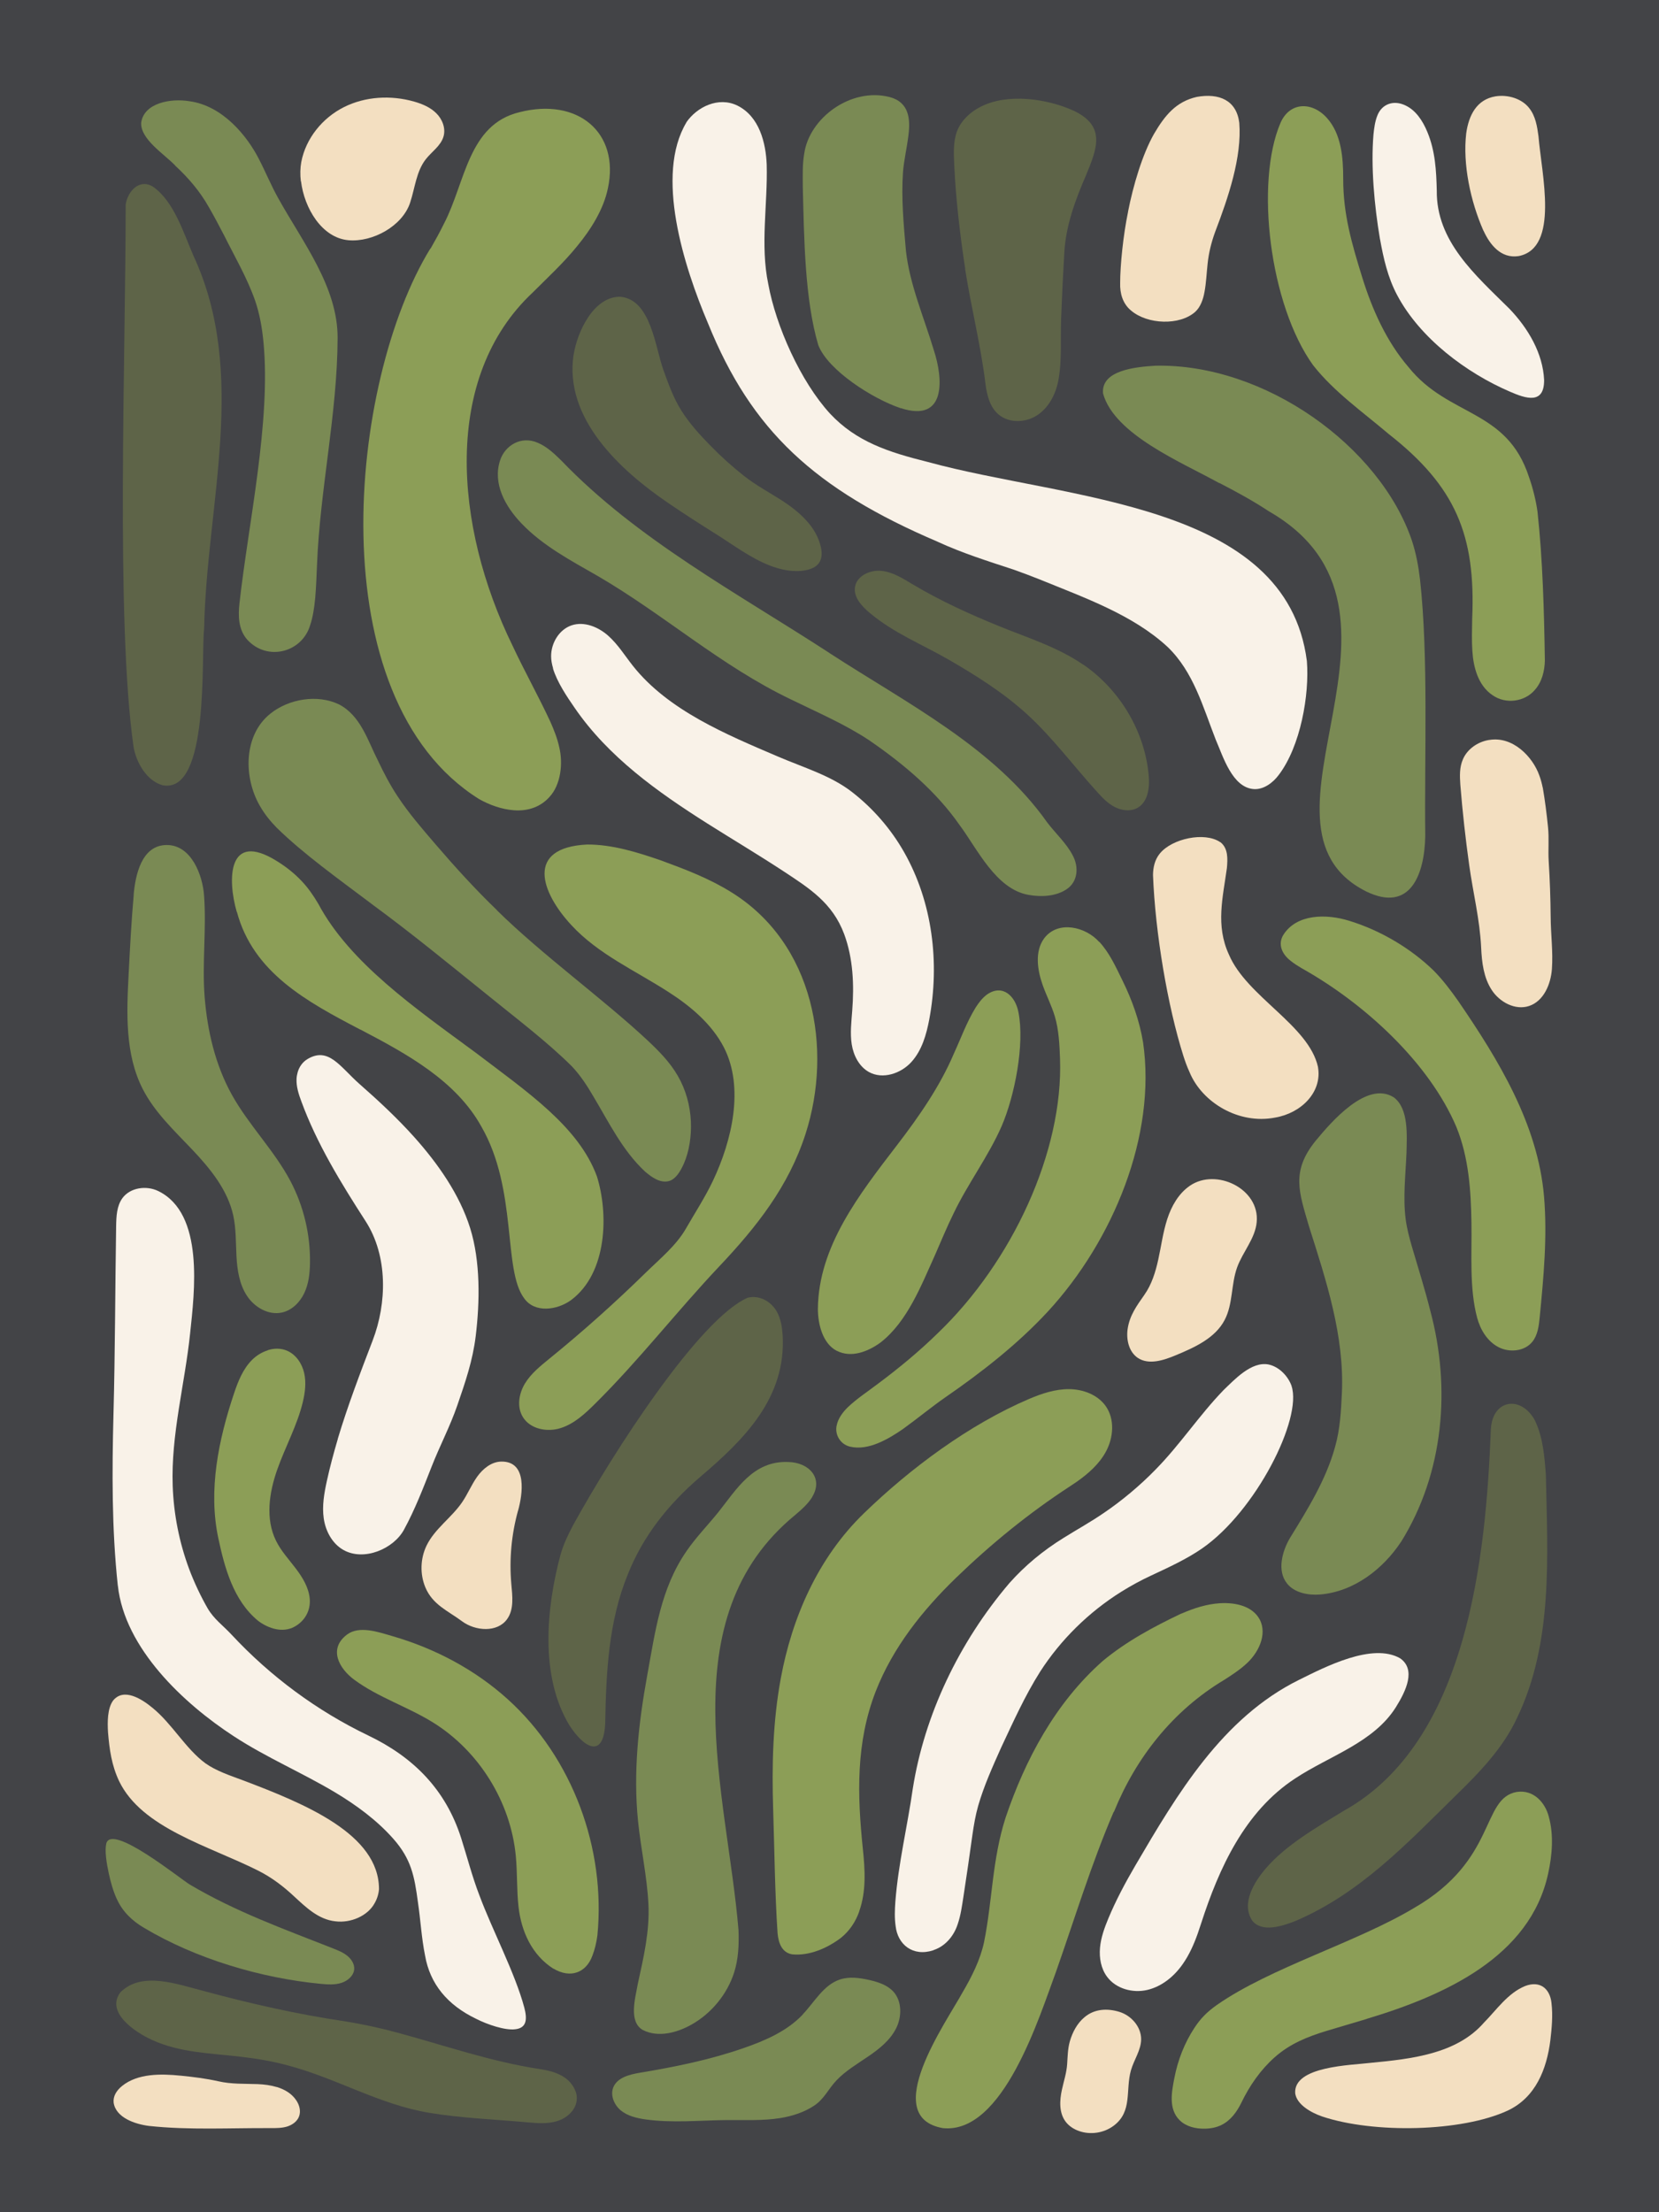 <?xml version="1.0" encoding="UTF-8"?>
<svg xmlns="http://www.w3.org/2000/svg" version="1.1" viewBox="0 0 2000 2666">
  <defs>
    <style>
      .cls-1 {
        fill: #f9f2e8;
      }

      .cls-2 {
        fill: #8c9e57;
      }

      .cls-3 {
        fill: #434447;
      }

      .cls-4 {
        fill: #5e6448;
      }

      .cls-5 {
        fill: #f3dfc1;
      }

      .cls-6 {
        fill: #7a8a54;
      }
    </style>
  </defs>
  <!-- Generator: Adobe Illustrator 28.7.1, SVG Export Plug-In . SVG Version: 1.2.0 Build 142)  -->
  <g>
    <g id="Layer_1">
      <rect id="Background" class="cls-3" width="2000" height="2666"/>
      <g id="Shapes">
        <g id="Fairways">
          <path class="cls-2" d="M1298.1,1785.6c13.8-9.7,26.6-21,34.7-35.5,9.7-17.3,11.5-40.2-.2-56.2-9.7-13.3-27.1-19.8-43.8-19.9-16.7-.1-32.9,5.3-48.2,11.8-72.2,30.8-143.3,83.7-199.1,137.8-55.8,54-86.8,126.3-100.2,198.8-9.7,52.4-10.9,105.6-9.2,158.6,1.6,49.6,2,99.3,5.3,148.7,1,10.8,4.7,23.3,17.6,25.4,20.8,2.1,42.6-7.6,58.7-19.8,10.5-8.4,17.8-19.6,22.1-31.7v-.3c8.7-24.4,7-50.4,4.4-75.3-6.7-65-8.6-127.9,15.6-190,20.6-52.7,56.3-97.5,96.9-136.8,42.2-40.8,87.9-78,137.2-110.1,2.7-1.8,5.5-3.6,8.2-5.5Z"/>
          <path class="cls-2" d="M518.8,299.5c-98.5,160.1-136.1,541.4,58.7,663.4,12.4,7,27.2,12.4,41.9,13.5,18.2,1.4,33-4.8,42.9-15.9,13.8-14.7,16.7-40.5,11.8-60.5-2.4-10.7-6.3-20.5-10.7-30.4-13.9-30-31.3-61.1-45.5-91.5-70.8-144.8-84.5-323.9,24.4-425.7,18.1-18.1,37.2-35.7,53.5-55.8,16.4-19.9,31.9-44.3,37.1-69.9,14.3-67.3-36.7-109.4-106.6-91.5-62,14.8-65.2,84.6-91,134.2-5,10.2-10.8,20.7-16.2,30.1v.2Z"/>
          <path class="cls-2" d="M688.7,1114.7c32.4,35.2,77,54.8,117,80.6,27.2,17.4,52.5,38.9,67,66.9,24.7,48.2,9.9,112.1-13.4,161.1-9.5,19.9-21.6,38.4-32.5,57.4-11.5,20.1-31.5,36.5-48.1,52.7-37.2,36.4-76,71.1-116.4,103.9-10.9,8.9-22.2,17.9-29.5,30-7.3,12.1-9.9,28-2.6,40.1,8.8,14.8,29.5,18.8,45.8,13.5,16.4-5.2,29.5-17.5,41.7-29.6,52.8-52.3,98.2-111,149.1-164.9,45.3-47.9,83.9-96.6,104.4-160.2,32.8-102.1,10.4-229.2-89.7-291.1-26.7-16.6-54.9-27.3-85.1-38.4-28.3-9.7-58.1-19.1-88.6-19-75,3.7-55.5,57.8-19.1,97Z"/>
          <path class="cls-2" d="M322.6,1627.3c-7.1,2.2-13.7,6.4-18.9,11.6-10.9,11-16.8,25.9-21.7,40.6-18.5,55.4-31.2,116.2-18.8,174.2,7.5,35.2,18.1,75.1,48.1,99.6,12.3,9.2,29.4,14.8,43.7,7,12.4-6.8,19.6-19.3,18.4-33.7-1.2-13.6-8.7-25.8-17-36.7s-17.7-21-23.7-33.3c-12.9-26.2-8.3-57.7,1.4-85.3,9.7-27.6,24.2-53.5,31-81.9,2.7-11.4,4.2-23.4,1.6-34.8-2.6-11.4-9.8-22.2-20.6-26.9-7.4-3.2-15.7-3.1-23.4-.6Z"/>
          <path class="cls-4" d="M691.5,427.3c-11.8,77.2,56.5,139.6,113.7,178.6,19.4,13.3,38.7,25.6,58.6,38.1s40.7,28.2,63.7,37.3c13.8,5.4,29,8.6,43.6,5.9,6.3-1.2,12.8-3.7,16.4-9,3.7-5.5,3.5-12.8,2-19.3-5.5-24.2-25.8-42.1-46.6-55.6-15.2-9.8-31.3-18.3-45.6-29.5-14.6-11.5-28.6-24.1-41.6-37.5-12.4-12.7-24.6-26.2-34.1-41.2-9.8-15.5-15.6-32-21.8-49.1-9.9-27.1-14.9-85.3-52.2-88.4h-.2c-32.4,0-51.8,43.5-55.8,69.7Z"/>
          <path class="cls-6" d="M1470,582c20.5,10.6,40.7,21.6,59.6,34.1,207.1,119-40.2,378.6,117.1,458,54.5,26.8,70.7-22.2,71.5-66.4v-.3c-1.1-97.3,4-215.8-6.3-309-1.9-16.1-4.7-31.5-9.9-47.3-38.6-113.1-177-213.2-309.1-210.4-24.2,1.5-65.9,5.5-63.1,33.6,13.9,49.7,95.2,82.9,140.1,107.9Z"/>
          <path class="cls-2" d="M1583.4,440.6c25.1,31.8,59.4,55.8,90.7,82.4,81,63.4,105,122.3,100.7,222.5-.2,12.9-.7,26.1.2,38.9,1.2,19.4,6.8,41.6,24.4,53.4,16,11.2,38.9,7.9,51-6.5,8.6-9.7,11.7-22.9,12-35.3-.9-59.1-2.6-122-8.9-179.6-1.8-12.9-5.5-28.2-10.3-41.7-26.8-82.3-96.9-72-145.1-132.2-26.7-31-43.9-69.6-55.9-108.3-12.5-40.4-23-76.1-22.9-118.8,0-25.8-2.3-53.7-19.4-73-18-20.3-45.2-19.9-56.3,5.9-30.6,71.6-13.2,219.1,39.6,292.1l.2.2Z"/>
          <path class="cls-4" d="M196.2,946.3c56.8,10.5,46-155,49.9-189.3,3-149.2,53.1-306.6-12.8-448.6-12.1-27.7-23.3-65.4-48.7-83.3-16.6-10.4-30.7,5.5-33.1,21.4v.2c0,185.3-12.2,501.7,9.6,654,3.3,17.7,15.2,40.1,35,45.6Z"/>
          <path class="cls-6" d="M211,199.4l.2.2c16.2,15,29.8,31,40.5,49.9,6.5,11.2,12.5,22.7,18.5,34.2,13.2,26.4,27.7,51.1,37.4,78.7,5.5,16.1,8.4,33,10,49.7,9.3,95.3-18.4,219.8-28.9,314.9-1.7,15-1.4,31.7,9.4,43.9,24.2,26.4,66,15.4,75.8-17.5,3.3-9.8,5-21.1,6.1-32.9,1.2-13.7,1.6-27.6,2.2-40.4,3.5-90,24.5-182.2,24.8-272.6.3-61.6-41.8-115.1-71.5-168.5-8.9-15.9-15.2-31.6-23.4-47.4-13.8-27.1-43.2-64.1-83.6-69.6-22.7-3.8-54.9,2-58.3,25.8-1.1,19.7,27.1,37.4,40.8,51.4Z"/>
          <path class="cls-2" d="M285.6,1098.9c19.6,73.1,83.9,108,148.9,141.9h.2c56,29.3,114.9,61.5,145.5,116.6,44,76.1,25.9,172.7,51.6,207,12.6,18.2,39.6,14.5,56.4,2.5,44.5-33,45.3-105.2,31.4-149.3-22.1-60.1-84.2-101.9-146.2-149.1-72.4-53.3-151.9-108.3-189.7-179.4-5.5-9.3-12-18.9-19.8-27.1-8.7-9.3-18.9-17.4-29.9-24.2-59.7-37.4-59.9,22-48.6,61.1Z"/>
          <path class="cls-2" d="M1647.5,2432.9c94.2-28.3,197.2-74.7,218.9-175.3,4.9-22.3,6.8-46.4.8-68.1-4.2-17-18.2-33.1-38.5-30.1h-.2c-43.3,7.8-23.4,81.8-123.7,139.8-69.7,41.7-173.4,71.9-237.8,116.9-5.9,4.2-11,8.3-15.6,13.1-4.1,4.2-7.9,9-11.6,14.7-11.9,18.1-19.9,38.8-24,60-3.3,16.9-7.4,37.6,6.3,51.1,7.8,7.7,19.3,10.4,30.2,10.2,7.1-.1,14.2-1.4,20.5-4.6,10.8-5.4,18.3-15.7,23.6-26.5,9.9-20.5,23-39.6,40.1-54.8,18.5-16.5,39.8-25,63.2-32.1,16-4.9,32.1-9.4,48.1-14.3Z"/>
          <path class="cls-4" d="M729.6,2076.9v-.3c1.1-61.1,4-123,27.4-179.7,17.8-44.8,47.7-83.4,87-117,53.4-45.4,104-95.6,99.5-171.2-.7-10-2.2-19-6.7-27.6-7.3-13.2-21.4-20.6-35.3-17.3-57.9,24.9-161.4,184.6-210.8,274.5-6.6,12.8-11.2,22-15.1,35.7-17.2,64.4-24.7,146,10.6,204.7,16.9,26.6,41.3,42.4,43.4-1.9Z"/>
          <path class="cls-2" d="M667.2,2372.3c20.2,12.1,39.4,5.3,47-15.7,2.9-7.4,4.8-15.7,6-24.4,10.1-104-29.4-213.5-108.3-284.7-39.3-35.4-87.2-61-139.6-76.1-16-4.6-39.2-12.8-54-1.6-22.8,17.2-9.5,41,8.9,54.5,29,21.3,64.2,32.4,94.7,51.3,55.5,34.4,93.6,95.6,99.9,160.7,2,20.5,1,41.1,3.3,61.5,3.3,29.6,16.1,58.1,42,74.6Z"/>
          <path class="cls-4" d="M1163.5,323.9v.3c7.2,46.3,18.9,91.8,24.5,138.2,1.7,13.5,5.2,27.9,15.5,36.8,12.6,11,32.7,10.4,46.7,1.3,14-9.1,22.4-25.2,25.6-41.6,4.6-23.5,2.5-50.3,3.4-74.3,1-26.9,2.3-53.7,3.9-80.6,1.9-32.3,13.1-62.7,26.1-92.7,13-31.6,24.6-59.1-14.5-77.7-32.6-15-80.6-21.5-112.6-4.9-14.7,7.5-26.8,20-30.2,35.5-2.9,12-1.9,24.6-1.4,36.8,1.6,35.9,6.8,82.3,13.1,122.9Z"/>
          <path class="cls-2" d="M1009,1627.9c17.5,8.8,37.5.8,52.4-10,32.6-25.2,49.5-69.7,65.7-105.3,7.4-16.9,14.4-34,22.6-50.6,17.2-35.9,42-68.7,57.9-105.1,15.5-35.9,27.9-98.2,20.2-137-3.6-19.3-18.9-34.5-37.7-21.6-5.8,4.2-10.1,9.9-13.9,15.8-11,18-17.6,36.7-26.2,55.4-16.9,39.8-42.3,76.2-68.7,110.6-45.4,59.2-94.6,121.9-95.3,197.1,0,18.8,5.9,41.9,22.7,50.6h.2Z"/>
          <path class="cls-6" d="M986.6,416.2c11.9,30.2,65.3,64.3,98.9,75.6h.3c55.9,18.2,50.9-36.6,40-69.7-11.9-39.7-29.2-79.1-33.7-120.3-2.7-31.3-5.7-62.9-3.5-94.4,1.2-14.8,4.7-29.1,6.5-43.9,2.6-19.8,1.1-40.4-22.8-46.6-46.9-11.8-96.8,25.5-102.8,68.4-2.3,13.4-1.7,26.2-1.7,39.7,1.6,62.5,2.3,135.5,18.7,191Z"/>
          <path class="cls-6" d="M599,1096.7c-25.5-24.5-50.1-51.5-73.9-79.2-16.3-19-32.2-37.3-45.8-57.9-9.1-13.7-16.6-28.2-23.6-42.9-12.3-24-20.8-54.3-47.1-67.9-26.2-12.5-60.5-6.5-82.4,11-32.7,25.7-33,77-12.7,111.7,5.4,9.5,12.4,18.1,20,25.9,32.6,31.9,73.7,61.1,114,91.5l.2.2c48.3,35.4,91.7,71.1,138.3,108.6,35.9,29.2,73.5,57.5,103.5,87.4,10.2,10.8,18.4,23.4,25.8,36.1,18.8,31.4,35.1,65.2,62.2,90.5,8.1,6.9,18.4,14.5,29.2,11.5,7.6-2.3,13.1-10.6,17.7-20.9,6.7-15.3,9.2-33.5,8.5-50.8-.9-19.1-6-38.1-15.7-54.9-9.5-16.5-22.6-29.8-36.7-43-53.3-49.8-127.1-103.1-181.6-156.8Z"/>
          <path class="cls-6" d="M140.8,2288.3c6.8,15.2,18.4,26.4,32.9,34.9,62,37,140.4,60.6,213.4,67.5,8.2.8,16.7,1.3,24.5-1.2,7.8-2.5,14.8-8.8,15.4-16.4.5-6.2-3.3-12.2-8.4-16.3-5.1-4.1-11.4-6.6-17.5-9-59.1-23.3-117.1-44.1-172.3-76.8-11.6-6.9-94.6-74.4-100.7-49.3-2,8.4.3,23.4,3.1,36.2,2.3,10.3,5.1,20.7,9.5,30.3v.2Z"/>
          <path class="cls-6" d="M958.8,1825.5c7.9-6.7,15.6-13.6,20.5-21.7v-.2c13.3-22.2-3.7-41.4-29.3-41.8-42.2-1.6-62.1,33-84.2,60.7-12.6,15.6-26.8,30.1-38.1,46.6-31.4,45.3-37.9,97.8-47.4,149.6-10.6,58-17.1,117.2-11.1,176,3.4,33.4,10.8,66.3,12.5,99.8,1.6,33-5.8,64.1-12.8,96.2-2.8,16.5-11.7,45.8,6.3,55.7,18.6,9.3,41,3.1,58.2-6.5,24.6-13.8,43.3-37,51.6-62.8,5.3-16.7,5.9-33.6,5.3-51.2-13.6-164.6-83.9-375.7,68.5-500.4Z"/>
          <path class="cls-2" d="M1325.1,1135.1c-16.3-18.4-49.6-26.3-66.2-4.5-11.9,16-8.2,38.7-1.9,56.5,4.5,12.7,10.8,24.8,14.6,37.6,4.9,16.3,5.7,34.6,6.3,51.1,4,111.5-57.3,244.5-147.5,330.9-22.3,21.8-46.5,41.8-71.7,60.6-12.2,9.3-25.3,17.8-36.4,28.3-6.5,6.3-11.8,13.7-13.5,21.5-2.9,11,3.8,23.3,15.9,26.2,22.3,5.3,46.5-9.3,64.4-21.6l.2-.2c16.8-12.1,32.8-25.4,50-37.4,44.7-30.8,87.7-64.5,124.1-103.8,78.3-85,131-211.8,114.6-324.4-4.3-25.8-13.2-50.8-24.9-74.5-7.9-16.1-15.6-33.3-28-46.6Z"/>
          <path class="cls-6" d="M1262.6,991.3c-64.1-90.8-169-143.5-262.3-204.1l-.2-.2c-111.2-72.3-232.2-136.9-323.5-232.1-8.4-8.2-17.5-16.9-28.5-21.4-19.7-8.6-39.4,3.1-45.3,21.5-8.9,27.7,6,55.1,26.1,76,25.6,26.7,59.2,44.5,91.5,63,80.3,46.7,148.7,108.5,233,148.8,31.8,15.6,64.9,29.7,94.3,49.2,41.6,28.5,80.9,61.7,109.1,102.2,21.4,28.7,43.7,77.3,83.2,84.2,15.1,2.7,32.4,1.9,45.4-6.5,14.3-9.2,15.3-27.3,7.8-41.1-7.4-14.4-20.6-26.4-30.6-39.5Z"/>
          <path class="cls-6" d="M1591.2,1921.5c41.4-3.4,76.3-31.1,97.6-63.2l.2-.2c51.9-83.3,60.1-186.2,35.3-278.5-6.4-25.6-14.5-51.2-21.9-76.4-3.3-11.3-6.3-22.5-7.8-34-3.4-26.2-.1-53.4,1-80.1.4-20.6,2.9-53.1-15.3-66.7-32.5-20.6-75.4,29.6-94.3,52.4-29.8,36.9-19.9,61.9-8,102.9,20.8,65.4,42.9,132.3,39.7,201.2-1,21.6-2.2,43.4-8.1,64.3-10.8,39.6-32.9,75.1-54.5,110.2-9.4,15.9-15.8,39.5-3.6,54.7,8.8,11.3,25.4,14.5,39.9,13.4Z"/>
          <path class="cls-2" d="M1342.9,2183.4c26.3-64.8,70.6-121.8,133.2-159.2,8.7-5.6,17.4-11.2,24.9-17.9,15.6-13.3,27.2-36.1,17.7-54.6-8.7-16.2-28.8-20.8-48-19.7-16.2,1-31.8,6.1-46.4,12.5h-.3c-33.5,15.9-66.5,33.7-94.6,57.1-57.3,50.6-93.6,119.2-117.1,188.7-16.4,51.1-15.8,99.8-26,150.2-4.6,21.4-14.8,41.5-25.8,60.3-20.2,36.9-100.5,150-24,163.7,73,7.8,116.5-134.6,136.6-188.5,22.6-64.2,42.7-130.4,69.5-192.6Z"/>
          <path class="cls-4" d="M1620.2,2182c-32.5,19.8-69.7,41.1-94,69.3-14.5,17-30.2,42.4-16.5,63.3,11.6,14.4,35.5,6.8,51.8.4,78.2-33.3,135-93.9,193.3-151.1,28.9-28.1,57.2-57.4,74-93.6,43.8-90.7,36.8-195.2,34.8-293-1.6-21.8-3.4-44.6-12.8-64.7v-.2c-16.6-31.4-51.6-26.5-53.5,10-6,154.8-28.3,376.6-177.1,459.6Z"/>
          <path class="cls-2" d="M1568.9,1166.6c76,42.4,153.9,114,186.8,191.4,15,36.8,17.6,76.7,18.2,116,.6,36.7-2.7,78.5,6.9,114.1,3.9,14.5,12.4,28.4,25.7,35.3,13.3,6.9,31.6,5.1,40.9-6.6,6.5-8.2,7.8-19.2,8.8-29.6,4.7-48.4,9.3-97,5.2-145.4-7.5-87.2-54.9-164.6-103.3-235.3-9.1-12.9-18.6-25.6-29.9-37-27.3-26.5-63.6-48.2-101.4-59.8-27.6-8.7-63.8-8.6-79.8,17.1-6.7,11.2-1.6,23,9.1,31.2,3.9,3.1,8.3,5.9,12.8,8.6Z"/>
          <path class="cls-4" d="M693.7,2519.9c-2.3-6.3-6.9-12-12.5-16-8.8-6.2-19.6-8.9-30.3-10.5-59.3-9-115-28.6-172.8-44.2-20.8-5.6-41.8-10.1-63-13.5-56.9-8.4-114.2-21.4-169.4-36.4-31.4-7.9-74.3-24.4-100.4,1.4-18.4,23.9,16.9,48,37.9,57.5,33.6,15.5,70.7,16,107,20.3,19.2,2.2,38.3,5.4,56.9,10.5,58.5,15.4,110.7,47.3,170.6,57.1,38.7,6.4,78.6,7.9,117.8,11.4,12,1.1,24.5,2.1,36-1.4,11.6-3.5,22.3-12.8,23.7-24.8.5-3.9,0-7.8-1.4-11.5Z"/>
          <g>
            <path class="cls-1" d="M142.1,1910.9c8.2,75.5,79.3,142.1,139.9,181.5,38.9,25.4,82,43.7,121.9,67.5,25.7,15.4,50.4,33.5,70.3,56,21.6,24.5,25.4,44.9,29.6,76.2,3.2,21.3,4.3,43.1,8.6,64.3,5.9,34.3,26.9,59.7,61.4,76.3,13.6,7,35,14.2,47.2,12.7,14.1-1.5,14.7-12.2,11.1-26-11.2-41.9-38.4-93-54.2-135.5-8.6-22.2-14.7-46.1-22-69-18.7-58.5-57.5-97.4-111.9-123.5-61.9-29.7-118.1-71.3-164.9-121.6-10.2-11-21.2-18.6-28.8-31.7s-16.2-31-22.3-47.4c-11.9-32-18.6-65.9-19.8-100-2.2-62.1,14.6-122.5,21-183.9,5.2-49.6,17.4-144.3-38.4-171.5-14.3-7-33.8-4.3-43.2,8.5-6.9,9.5-7.4,22-7.6,33.8-1.2,75.9-1.2,151.3-3.2,227-1.8,68.5-2.1,137.8,5.2,206Z"/>
            <path class="cls-1" d="M666.6,805.4c5.1,16.9,17.2,34.6,26.1,47.5,40.6,59.2,99.9,101.4,159.8,139.3,30.4,19.2,61.3,37.6,91.4,57.3,31.9,21,59.7,38.4,73.8,76.2,10.8,29.2,12.1,61.2,9.7,92.2-1,13.5-2.7,27.2-.6,40.6s8.9,26.8,20.8,33.4c16.5,9.1,38.4,1.9,51.1-12.1,12.7-14,18.1-33,21.6-51.5,12.7-68,3.9-140.9-30.2-201.1-15.9-28.1-37.5-53-63-72.8s-57.7-29.2-89.5-42.8c-61.4-26.3-131.9-55.3-174.6-109.2-9.8-12.4-18.2-26.1-30.1-36.6-11.9-10.4-28.6-17.2-43.6-12.3-15.2,5-25,21.4-24.9,37.4,0,4.6.9,9.5,2.4,14.5Z"/>
            <path class="cls-1" d="M1443.9,2330.1c1.4-4,2.8-8.1,4.1-12.2,21.5-66.6,52.6-135,113.3-174.7,41.2-27.3,94.7-43.1,121.6-86.1,12.4-19.9,24.2-45.2,5.1-58.7-33.5-19.3-90.6,10.4-121.9,25.9-92.6,45.7-147.2,138.1-197.3,223.6-12.1,20.7-23.5,42-32.7,64.1-4.7,11.3-8.9,23-10,35.2-1.1,12.2,1.2,25.1,8.5,34.9,10.7,14.5,30.9,20,48.5,15.9,17.5-4.1,32.4-16.3,42.7-31.1,7.9-11.2,13.5-23.9,18.1-36.8Z"/>
            <path class="cls-1" d="M1130.7,653c29.6,13.6,60.2,23.2,90.9,33.3,10.6,3.7,21,7.7,31.4,11.8,54.9,22.4,112.8,42.8,154.6,81.5,31.2,30,42.5,72,58,111.7,8.8,20.1,19.9,57.8,45.9,59.6,12.2.8,23.4-8,30.2-17.2,26.2-34.6,37-96.4,33.8-137.1-24.6-191.8-290-194-457-239.9-47.7-11.9-86.2-24.4-117.9-58.3-35.5-38.7-65.2-105.5-74.4-156-9.9-47.1-.6-96.3-1.9-143.9-1-26.2-8.8-58.2-35.4-71.3-22.8-11.1-48.6,1.6-61.4,20.1v.2c-38,63.5-3.4,172.9,26.1,242.3,52.3,129,128.3,199.7,277.2,263.2Z"/>
            <path class="cls-1" d="M1663.7,288.3c4.1,22.8,9.3,46,20.5,67.1,27.7,52.4,83.8,94.1,135.9,116.5,20,8.8,41.6,15.5,41.4-14-1.5-32.1-19.1-62.1-41.7-85.7-41.5-41.1-88.4-81.4-87.7-142.6-.6-23.8-1.8-47.5-11.3-70.4-5.8-14.2-14.3-26.3-26-31.9-14.5-7.3-29-2.1-34.4,12.1-2.8,7-3.8,14.9-4.6,22.5-3.3,38.6,1,86.1,7.8,126.1v.3Z"/>
            <path class="cls-1" d="M407.2,1734.2c-4.9,16.6-9.4,33.3-13.1,50.2-3.3,15-6,30.3-3.8,45.5,2.2,15.1,10.1,30.2,23.7,37.9,24.9,14,60.5-1.4,73-24.4,13.3-24.4,23.2-50.2,33.3-75.9,9.8-25.1,22.2-48.4,31-73.9,9.8-28.5,18.6-54,22.2-83.6,5-41.2,5.8-90-6.7-130-12.7-40.6-38.8-77.7-67.2-109.5-20.5-22.9-43.1-43.9-66.3-64.3s-37.1-45.3-62.7-29.9c-6.1,3.7-10,9.6-11.8,16-.7,2.6-1.2,5.2-1.3,7.9-.4,9.2,2.5,18.3,5.8,27.1,18.7,51,47.7,98.2,77.5,144.4,27,42,25.7,98.8,8.4,143.8-15,39.1-30,78.4-42,118.4Z"/>
            <path class="cls-1" d="M1125.4,2350c14.9-4.9,24.9-17.9,29.2-31.4,3.6-10.6,5.1-21.7,6.8-32.6,3.8-25,7.5-49.9,10.9-74.9,1.7-11.8,3.7-23.7,7-35.2,6.9-23.9,17.3-46.9,27.5-69.7,14.7-31.2,28.5-62.3,47.3-92,24.4-37.8,58-71.3,97.9-96.2,11.4-7.1,23.3-13.6,35.6-19.3,21-9.8,42.8-19.8,61.4-32.6,64.9-44.8,121.3-156.5,108-195.9v-.2c-4.1-11.4-14.6-22.9-27.7-25.7-20.7-4.1-41.3,18.5-54.2,30.8-29.6,30.6-52.5,65.9-82.4,96.2-18.2,18.7-40.4,37.3-62,51.9-15.7,10.8-32.1,19.8-48.4,30-25.1,15.5-46.8,33.6-65.4,54.5-60.8,71.3-102.5,159-116.5,247.8-6.5,45.5-17.4,90-21,136-.7,9.8-1.1,19.8.3,29.4,2.4,22.3,20.7,37.4,45.5,29.3Z"/>
          </g>
          <path class="cls-4" d="M1306.2,801.2c-30.7-21.2-66.4-32.3-100.9-46.3-36.2-14.7-71.8-30.9-105.3-50.9-11.7-7-23.7-14.7-37.4-16.1s-29.5,6-31.8,19.1c-2.2,12.4,7.9,23.4,17.7,31.6,29.2,24.5,62.9,37.7,95.5,56.5,33,19.1,65.5,39.6,93.6,65.1,31.5,28.7,56.8,63.1,85.4,94.5,6.1,6.7,12.5,13.5,20.7,17.7,8.2,4.3,18.5,5.7,26.7,1.6,13.4-6.8,15.7-24.3,14.5-38.8-4.5-52.8-34-103.2-78.6-134.1Z"/>
          <path class="cls-6" d="M161.2,1078.4c-2.8,31.7-4.5,63.5-6.1,95.3-2.5,47-4.5,96.5,16.9,138.5,14.3,28.1,38,50.2,59.7,73.1,21.7,22.9,42.7,48.5,49.5,79.4,3.5,16.2,3,32.9,3.9,49.4s3.5,33.6,12.6,47.4c9,13.8,25.9,23.7,42.1,20.2,12-2.6,21.7-12.2,27-23.4,5.3-11.1,6.7-23.7,6.9-36,.6-34.3-7.6-68.8-23.6-99.1-19.6-37-50.1-67.2-70.5-103.8-20.1-36.1-29.6-77.1-32.9-118-3.2-40.9,2.3-81.2-.7-122.4-1.7-23.9-15.1-60.8-45-60.7-30.6,0-37.9,36.9-39.9,60.2Z"/>
          <path class="cls-6" d="M967.9,2427.5c-19.2,20.3-45.6,31.6-71.5,40.6-41,14.2-82.5,22.6-125.1,29.7-12.3,2.1-26.6,5.6-31.7,17-4.3,9.7.6,21.6,8.8,28.4,8.2,6.7,19.1,9.3,29.6,10.8,32.6,4.6,65.7,1.1,98.6.8,21.4-.2,43,1,64.1-2.4,14.2-2.3,28.3-6.8,40.4-14.7,12.5-8.1,17.3-20.2,27.3-30.7,11-11.6,25-19.8,38.2-28.8,13.2-9,26.2-19.3,33.5-33.5,7.3-14.2,7.5-33.2-3.3-44.9-7.3-7.8-18.1-11.3-28.5-13.7-11.9-2.7-24.5-4.5-36-.6-19.6,6.6-30.3,27-44.6,42Z"/>
        </g>
        <g id="Bunkers">
          <path class="cls-5" d="M1359.4,1601.6c-1.8,12.8,1.5,27.4,12.2,34.7,13.3,8.9,31.2,3,46-3.2,22.8-9.5,47.4-20.6,58.8-42.5,10.1-19.3,7.6-42.8,15-63.3,6.8-18.8,21.8-34.7,23.6-54.6,3.8-40.3-48.9-65.4-80.4-43.9-13.8,9.4-22.4,24.7-27.5,40.5-5.1,15.8-7.2,32.4-10.8,48.7-3.3,15-7.9,29.9-16.8,42.5-9.1,13-17.7,24.6-20.1,41.1Z"/>
          <path class="cls-5" d="M624.6,1820.3c5.3-19.1,11.6-59.5-20.3-59-11.9.2-22.2,8.6-29.1,18.3-6.9,9.7-11.4,20.9-18.1,30.7-12.7,18.6-32.9,31.8-42.8,52.1-7.6,15.6-8.2,34.5-1.5,50.5,8.8,21,27.2,28.2,44,40.7,16.2,12.1,42.7,14,54.5-2.4,8.6-11.9,6.4-28,5.1-42.6-2.6-29.6.2-59.6,8.1-88.2Z"/>
          <path class="cls-5" d="M362.9,218.5c3.9,32.3,25.1,68.2,57.3,71,29.2,2.5,64.9-17.1,74.2-45.2,5.9-17.8,7.4-37.7,18.9-52.4,7.2-9.2,18.2-16.2,21.4-27.5,2.8-9.8-1.4-20.7-8.7-27.9-7.2-7.2-17-11.3-26.8-14.1-27.8-7.9-58.7-6.3-84.6,6.7s-46,37.7-51.4,66.2c-1.3,7.1-1.5,15.1-.5,23.3Z"/>
          <path class="cls-5" d="M1788.4,277.9c7.6,16.8,21,34,42.4,30.7,49.4-9.7,27.6-99,23.9-144.5-1.6-11.8-3.5-24-11-33.6-8.8-11.6-25.8-16.8-40.8-14.4-22.9,3.8-32.3,23.1-35.3,44.5-4.4,37.3,5.2,82.1,20.6,117.1v.2Z"/>
          <path class="cls-5" d="M333.5,2515c-7.3-2.2-15.2-3.2-22.8-3.5-16.3-.6-31.8.2-47.8-3.5-14.7-3.3-30.1-5.2-45.1-6.7h-.3c-23.4-2.4-51.5-2.8-70.3,12.4-7,5.7-11,12.5-10.2,20.1,2.6,18,25.4,25.9,42.7,28.1,48.5,5.2,98.3,2.3,147,2.6,6.6,0,13.3,0,19.5-1.9,6.3-2,12.2-6.2,14.4-12.4,2.3-6.4.3-13.8-3.6-19.4-5.5-8.1-14-13-23.5-15.9Z"/>
          <path class="cls-5" d="M1349.4,2424.4c-14.5-4.4-29.8-3.7-41.8,6.3-9,7.4-14.7,18.2-17.9,29.4-2.5,8.9-2.6,18.2-3.2,27.3-.7,10.5-4.1,20.6-6.3,30.8-2.9,13.1-3.6,27.9,4.5,38.6,4,5.3,9.8,9,16,11.2,13.8,4.9,30,2.5,41.8-6.3,23.1-17.2,14.1-42.9,20.9-66.8,3.6-12.7,12.2-24.3,12.3-37.5,0-15.1-11.9-28.6-26.3-33Z"/>
        </g>
        <g id="Greens">
          <path class="cls-5" d="M1471.1,1014.9c-18.7-12.9-58.4-4.4-73,13.8-5.9,7.3-8,16.3-8.1,25.8,2.7,69.9,17.6,158,36.7,218.2,2.1,6.5,4.3,12.7,7.3,19.2,15.2,37,59.7,63.3,103,54.9,31.7-5.3,57.1-30.7,51.9-60.8v-.2c-11.1-50.4-85.8-84.6-107.4-135.5-16.2-35.2-7.3-68.6-2.4-104.4.9-10.6,1.7-23.5-7.8-31Z"/>
          <path class="cls-5" d="M130.2,2087.3c1.7,21,4.4,40.1,13.4,59.1,27.4,56.7,107.8,77.8,167.6,107.8,16.5,8.3,30.6,19.1,43.6,31.3,13.6,12.5,28.9,27.6,49.4,29.8,18.9,2.4,39.1-6.7,47.3-21.6,3.1-5.3,4.9-11.2,5.4-17.1,0-66.1-88-102.5-164.8-131.5-15.4-5.7-31.8-11.2-44.6-20.3-24-17.8-39.9-47.4-63.6-66.7-13.1-10.9-34.7-24.5-47.5-8.9-7,9.5-6.9,26-6.2,38v.3Z"/>
          <path class="cls-5" d="M1859.8,949.1c-1-4.8-2.2-9.6-4-14.4-8-22.9-32.2-47.8-60.4-43h-.3c-13.8,2.2-26.2,11.1-31.4,23.1-4.4,9.9-3.9,20.5-3.2,30.9,2.6,32.4,6.2,64.7,10.7,96.9,4.7,33.8,12.8,65.4,14.4,99.5.8,17.6,3,35.9,12.6,50.7,9.5,14.8,28.4,25,45.1,19.5,17.6-5.8,26.2-26,27.6-44.5,1.5-21-1.4-42-1.5-63-.2-22.5-1-45-2.4-67.4-.8-13.8.6-26.8-.8-40.7-1.6-15.9-3.6-31.7-6.3-47.5Z"/>
          <path class="cls-5" d="M1870.4,2413.7c-1.9-17.3-13.9-27.3-31.8-20.4-20.9,8.5-34.5,28.8-49.8,44.3-32.9,37.6-87.2,43.5-135.8,48.2-25,3-93.5,4.1-91.6,36.6,1.8,13.8,19.2,23.5,32.5,28.1,62.2,20.8,168.2,18.6,223.7-7.1,33.8-15.9,47-50,51.4-84.5,1.7-14.7,3.2-30,1.4-44.9v-.3Z"/>
          <path class="cls-5" d="M1363.5,374.2c19.9,17,58.8,18.3,77.5,1.5,6.2-5.7,9.5-14.9,11.1-24,2-10.7,2.5-22.6,3.7-33.6,1.4-13.5,4.5-26,9.1-38.6,15.9-41.7,32.4-90.1,29.1-131.5-3.3-27.1-24.2-36.1-51.3-31.2-24.9,5.7-38.3,22.1-51.4,44.4-14.2,24.9-25.3,62.7-31.4,93.9v.3c-5.9,28.3-9.5,64.7-9.5,85.6-.4,12.2,2.9,24.8,13.1,33.2Z"/>
        </g>
      </g>
    </g>
  </g>
</svg>